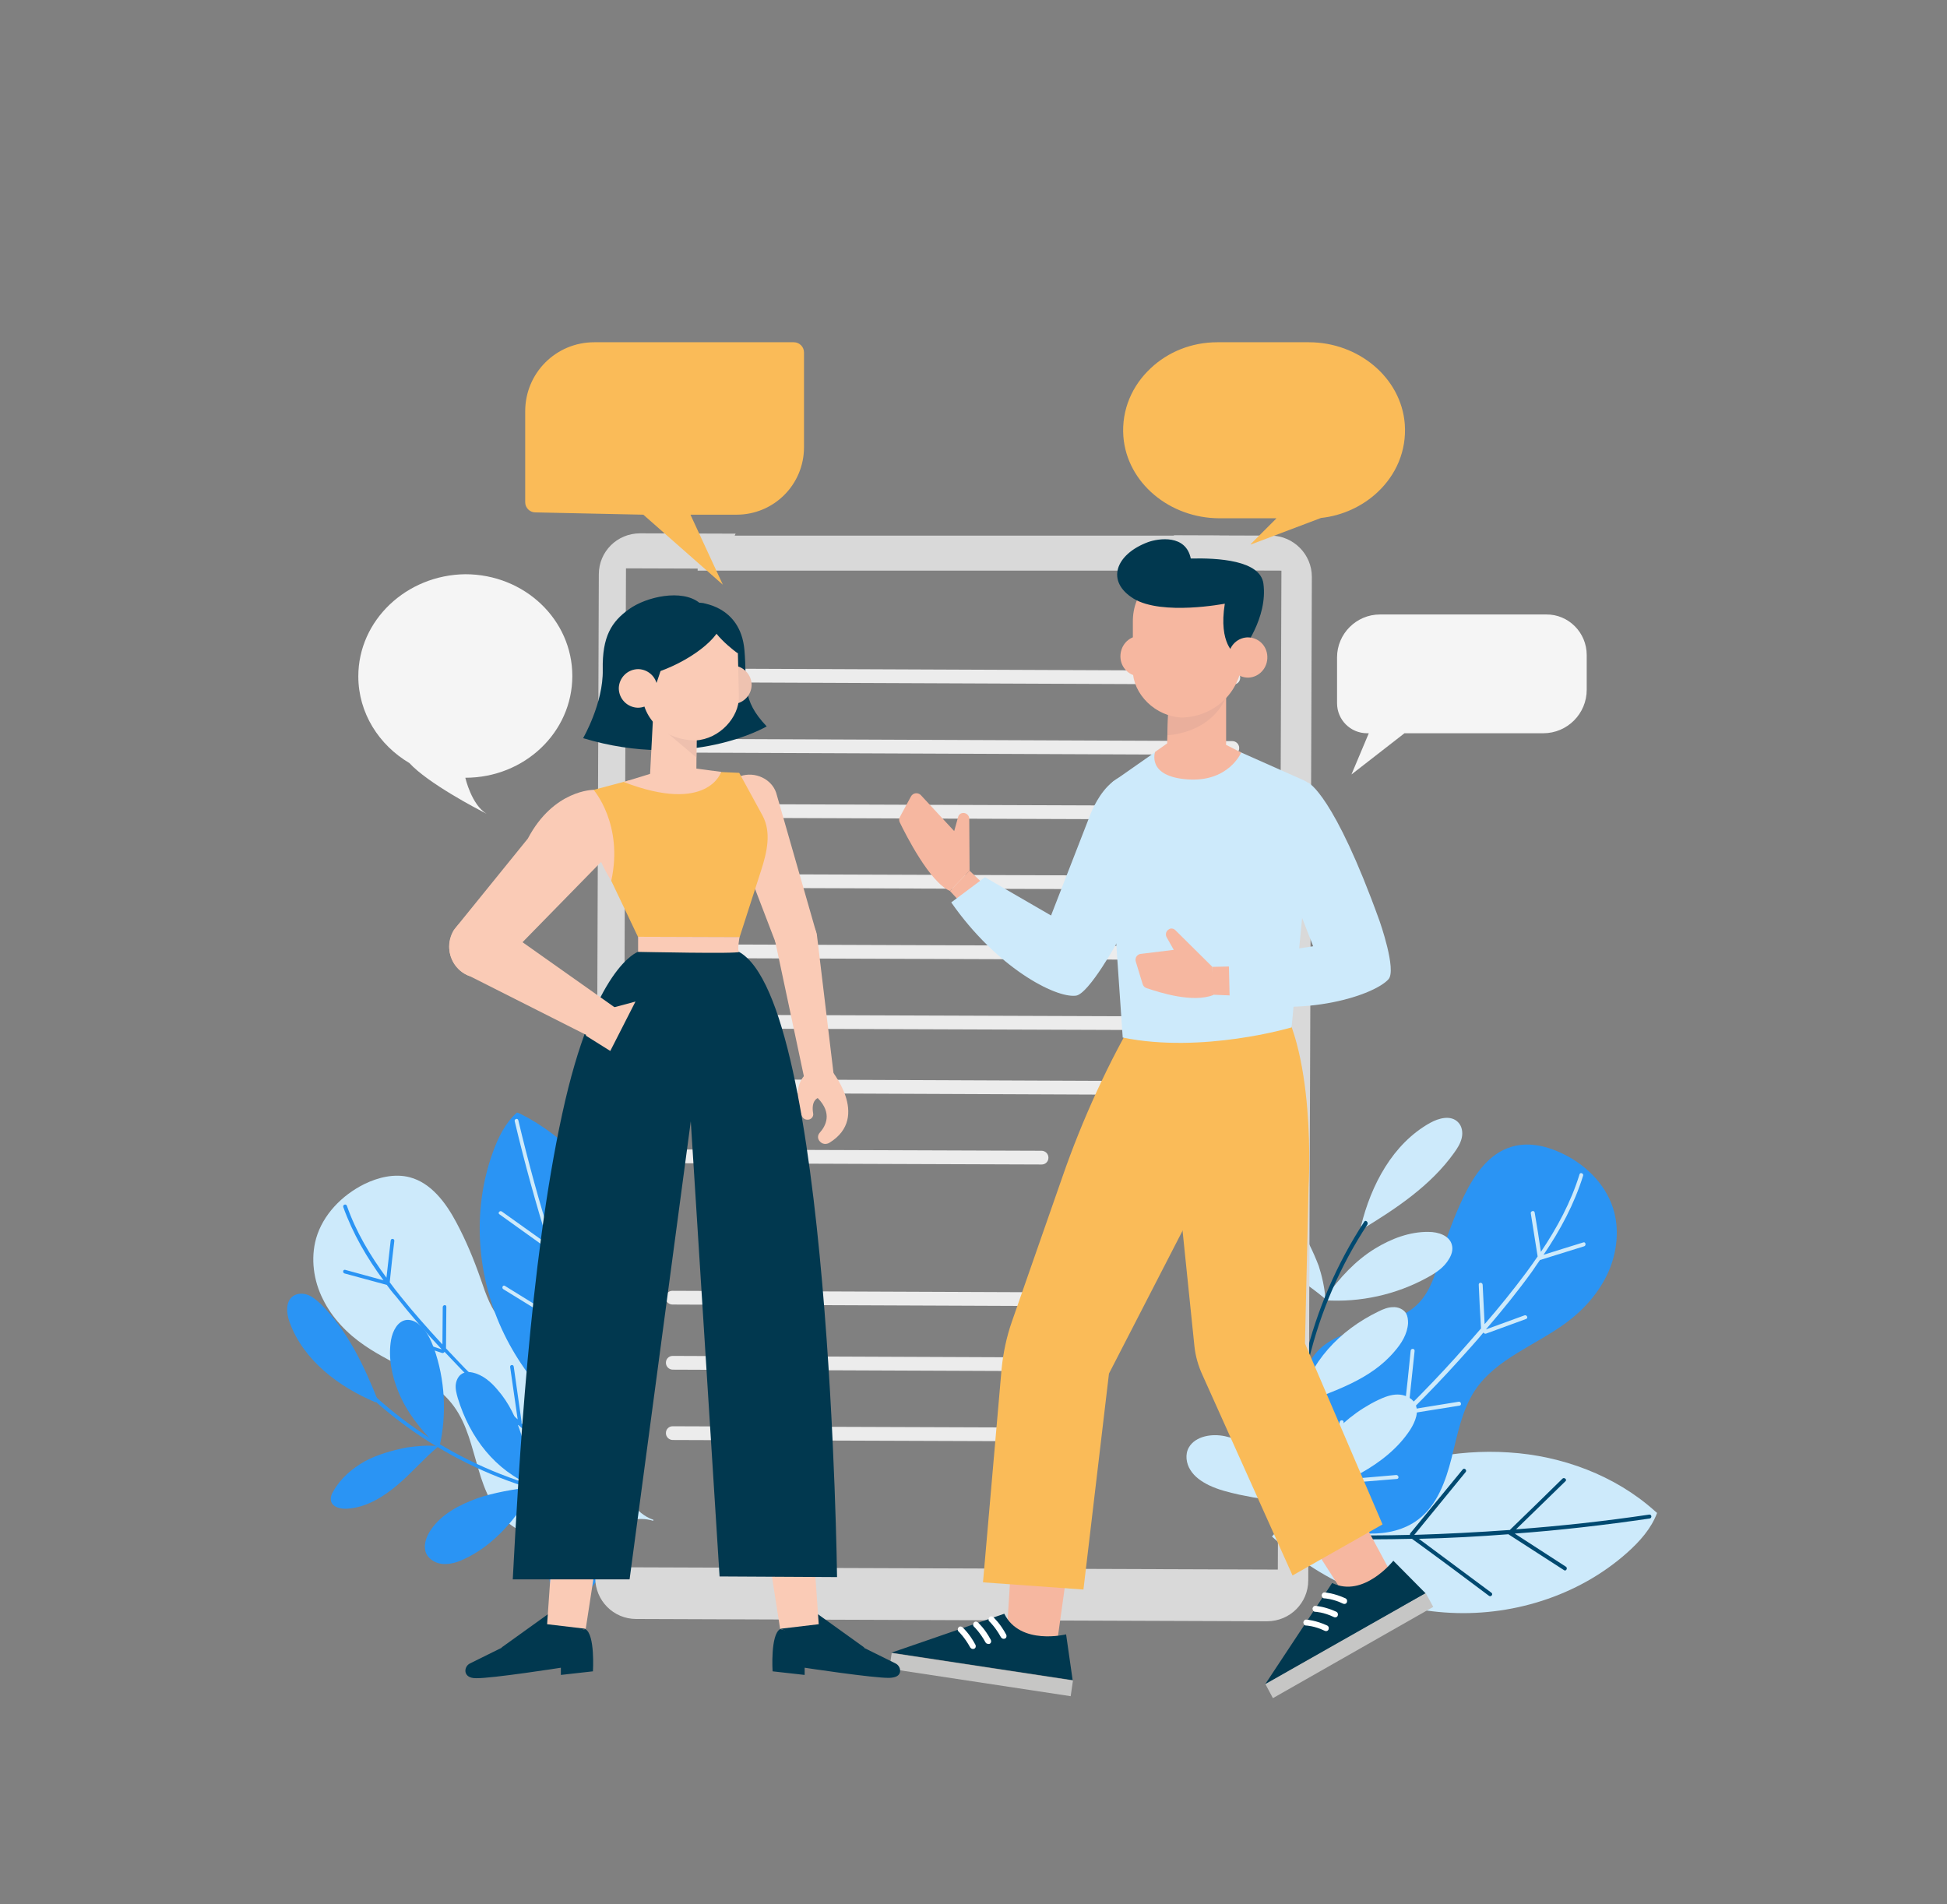 <?xml version="1.0" standalone="no"?><!DOCTYPE svg PUBLIC "-//W3C//DTD SVG 1.1//EN" "http://www.w3.org/Graphics/SVG/1.1/DTD/svg11.dtd"><svg height="582" node-id="1" sillyvg="true" template-height="582" template-width="595" version="1.1" viewBox="0 0 595 582" width="595" xmlns="http://www.w3.org/2000/svg" xmlns:xlink="http://www.w3.org/1999/xlink"><rect x="0" y="0" width="595" height="582" fill="#808080" stroke="none"/><defs node-id="160"></defs><g node-id="499"><g node-id="507"><path d="M 185.10 466.70 C 189.80 465.10 195.00 463.30 199.60 464.80 L 199.70 464.50 C 194.10 462.60 190.70 456.70 189.60 450.90 C 188.50 445.10 189.30 439.10 189.10 433.10 C 188.90 427.10 187.70 420.90 183.50 416.70 C 175.70 408.90 161.50 411.50 153.60 403.90 C 150.10 400.50 148.50 395.60 146.90 390.90 C 144.80 384.90 142.40 379.10 139.40 373.50 C 136.20 367.50 131.70 361.50 125.20 359.80 C 120.60 358.60 115.60 359.80 111.30 361.90 C 104.50 365.30 98.70 371.20 96.60 378.50 C 94.90 384.60 95.80 391.40 98.70 397.10 C 101.50 402.80 106.10 407.60 111.40 411.20 C 120.50 417.50 132.10 420.80 138.70 429.80 C 142.80 435.40 144.20 442.40 146.20 449.00 C 148.10 455.60 150.90 462.50 156.60 466.40 C 160.70 469.20 165.80 470.20 170.80 470.00 C 175.60 469.70 180.40 468.30 185.10 466.70 Z" fill="#cdeafb" fill-rule="nonzero" group-id="1,9" node-id="166" stroke="none" target-height="111.6" target-width="104.8" target-x="94.9" target-y="358.6"></path><path d="M 118.20 392.70 C 113.90 391.50 109.60 390.40 105.30 389.20 C 104.60 389.00 104.80 387.90 105.50 388.10 C 109.40 389.20 113.30 390.20 117.20 391.30 C 112.10 384.40 107.80 377.00 104.90 368.90 C 104.70 368.20 105.70 367.80 106.00 368.50 C 108.80 376.50 113.10 383.70 118.10 390.50 C 118.50 386.70 119.00 382.90 119.40 379.10 C 119.50 378.40 120.60 378.50 120.50 379.30 C 120.00 383.50 119.50 387.70 119.10 391.90 C 120.20 393.40 121.30 394.80 122.50 396.30 C 126.50 401.30 130.80 406.10 135.20 410.90 C 135.20 407.10 135.30 403.30 135.30 399.50 C 135.30 398.80 136.40 398.60 136.40 399.40 C 136.40 403.60 136.30 407.90 136.30 412.10 C 138.90 414.80 141.40 417.60 144.10 420.20 C 148.70 424.90 153.40 429.40 158.20 433.80 C 157.40 428.50 156.70 423.10 155.90 417.80 C 155.80 417.10 156.90 416.90 157.00 417.70 C 157.80 423.30 158.60 428.90 159.40 434.60 C 159.40 434.70 159.40 434.80 159.30 434.90 C 166.10 441.10 173.10 447.10 180.30 452.80 L 177.10 437.60 C 177.00 436.90 178.10 436.80 178.20 437.50 C 179.30 443.00 180.50 448.50 181.60 453.90 C 185.60 457.00 189.60 460.10 193.80 463.10 C 194.40 463.50 193.70 464.40 193.10 464.00 C 189.20 461.20 185.40 458.30 181.60 455.30 C 181.50 455.40 181.40 455.40 181.20 455.40 C 174.90 455.10 168.70 454.80 162.40 454.50 C 161.70 454.50 161.80 453.30 162.60 453.40 C 168.50 453.70 174.40 454.00 180.30 454.20 C 172.80 448.20 165.50 442.00 158.40 435.50 C 158.30 435.60 158.10 435.70 157.90 435.70 C 153.10 435.10 148.40 434.60 143.60 434.00 C 142.90 433.90 143.00 432.80 143.80 432.90 C 148.30 433.40 152.80 434.00 157.30 434.50 C 152.50 430.10 147.80 425.50 143.20 420.80 C 140.70 418.30 138.30 415.70 135.90 413.20 C 135.90 413.20 135.80 413.20 135.80 413.20 C 135.70 413.40 135.40 413.60 135.10 413.50 C 131.20 412.20 127.20 410.90 123.30 409.70 C 122.60 409.50 123.10 408.40 123.70 408.70 L 135.00 412.40 C 130.10 407.20 125.40 401.80 121.00 396.20 C 119.90 395.00 119.10 393.90 118.20 392.70 Z" fill="#2a94f4" fill-rule="nonzero" group-id="1,9" node-id="168" stroke="none" target-height="96.6" target-width="89.8" target-x="104.6" target-y="367.8"></path></g><g node-id="508"><path d="M 150.60 352.20 C 144.10 370.10 145.70 390.60 154.10 407.80 C 162.20 424.40 176.30 437.80 192.90 446.00 L 193.50 444.80 C 197.00 436.50 198.40 427.30 198.80 418.30 C 199.40 402.90 196.90 387.30 190.30 373.30 C 183.70 359.40 172.80 347.30 159.00 340.40 L 158.00 340.00 C 154.40 343.20 152.20 347.70 150.60 352.20 Z" fill="#2a94f4" fill-rule="nonzero" group-id="1,10" node-id="173" stroke="none" target-height="106" target-width="55.3" target-x="144.1" target-y="340"></path><path d="M 153.80 394.00 C 153.20 393.60 153.70 392.60 154.30 393.00 C 161.70 397.60 169.20 402.20 176.60 406.80 C 173.60 398.70 170.80 390.50 168.20 382.20 C 168.20 382.20 168.10 382.20 168.10 382.20 C 162.90 378.50 157.80 374.80 152.60 371.10 C 152.00 370.70 152.80 369.80 153.40 370.30 C 158.20 373.70 162.90 377.10 167.70 380.50 C 163.80 368.00 160.30 355.40 157.30 342.70 C 157.10 342.00 158.20 341.60 158.40 342.40 C 161.40 355.00 164.80 367.50 168.70 379.80 C 171.30 373.60 173.80 367.50 176.40 361.30 C 176.70 360.60 177.70 361.10 177.40 361.80 C 174.70 368.30 172.00 374.80 169.30 381.30 C 169.30 381.30 169.30 381.40 169.20 381.40 C 172.00 390.20 174.90 398.90 178.10 407.60 C 181.90 400.80 185.70 393.90 189.50 387.10 C 189.90 386.50 190.90 387.00 190.50 387.60 C 186.60 394.60 182.80 401.50 178.90 408.50 C 178.80 408.70 178.70 408.80 178.50 408.80 C 181.10 415.70 183.80 422.50 186.60 429.30 C 189.40 424.30 192.20 419.30 195.00 414.30 C 195.40 413.70 196.40 414.20 196.00 414.80 C 193.10 420.10 190.10 425.30 187.20 430.60 C 189.00 434.90 190.90 439.30 192.80 443.60 C 193.10 444.30 192.00 444.60 191.70 443.90 C 189.90 439.90 188.10 435.80 186.40 431.70 C 186.30 431.80 186.10 431.80 185.90 431.70 L 163.50 418.60 C 162.90 418.20 163.40 417.20 164.00 417.60 C 171.30 421.90 178.60 426.10 185.90 430.40 C 182.90 423.20 180.00 415.90 177.30 408.60 C 169.40 403.60 161.60 398.80 153.80 394.00 Z" fill="#cdeafb" fill-rule="nonzero" group-id="1,10" node-id="175" stroke="none" target-height="103" target-width="44.4" target-x="152" target-y="341.6"></path></g><g node-id="509"><path d="M 132.60 412.00 C 136.00 421.60 136.60 432.20 134.30 442.20 C 134.00 442.00 133.70 441.80 133.30 441.60 C 128.60 437.00 124.30 431.60 121.80 425.50 C 119.70 420.40 118.60 414.90 119.50 409.50 C 120.00 406.80 121.50 403.70 124.30 403.40 C 125.70 403.30 127.10 403.90 128.20 404.90 C 130.40 406.70 131.60 409.40 132.60 412.00 Z" fill="#2a94f4" fill-rule="nonzero" group-id="1,11" node-id="180" stroke="none" target-height="38.9" target-width="18" target-x="118.6" target-y="403.3"></path><path d="M 162.90 454.20 L 162.90 454.20 C 151.30 449.40 143.60 439.40 139.90 427.30 C 139.50 425.90 139.10 424.40 139.30 423.00 C 139.50 421.60 140.30 420.10 141.70 419.60 C 142.60 419.20 143.60 419.30 144.50 419.50 C 147.50 420.20 150.00 422.30 152.00 424.70 C 159.20 432.90 160.70 443.60 162.90 454.20 Z" fill="#2a94f4" fill-rule="nonzero" group-id="1,11" node-id="182" stroke="none" target-height="35" target-width="23.8" target-x="139.1" target-y="419.2"></path><path d="M 163.20 454.70 C 158.10 463.80 151.10 472.30 141.60 476.60 C 139.70 477.50 137.60 478.10 135.50 478.00 C 133.40 477.90 131.30 476.80 130.30 474.90 C 129.20 472.50 130.20 469.70 131.70 467.50 C 135.00 462.70 140.40 459.90 145.90 457.90 C 150.80 456.20 157.20 455.10 162.50 454.50 C 162.70 454.60 163.00 454.70 163.20 454.70 Z" fill="#2a94f4" fill-rule="nonzero" group-id="1,11" node-id="184" stroke="none" target-height="23.6" target-width="34" target-x="129.2" target-y="454.5"></path><path d="M 115.10 428.20 L 114.80 428.60 C 103.40 423.80 92.70 415.70 88.50 404.10 C 87.50 401.40 87.20 397.70 89.60 396.10 C 90.90 395.20 92.70 395.20 94.20 395.80 C 95.70 396.40 96.90 397.50 98.10 398.60 C 106.40 406.90 111.50 417.90 115.80 428.80 C 115.50 428.60 115.30 428.40 115.10 428.20 Z" fill="#2a94f4" fill-rule="nonzero" group-id="1,11" node-id="186" stroke="none" target-height="33.6" target-width="28.6" target-x="87.2" target-y="395.2"></path><path d="M 133.80 442.00 C 133.80 442.00 133.90 442.10 133.90 442.10 C 129.50 445.80 125.80 450.20 121.40 453.90 C 117.00 457.60 111.80 460.80 106.00 461.10 C 104.10 461.20 101.80 460.70 101.20 458.90 C 100.90 457.80 101.30 456.60 101.90 455.70 C 104.10 451.80 107.60 448.80 111.50 446.60 C 115.40 444.50 119.80 443.30 124.20 442.40 C 126.90 442.00 131.00 441.60 133.80 442.00 Z" fill="#2a94f4" fill-rule="nonzero" group-id="1,11" node-id="188" stroke="none" target-height="19.6" target-width="33" target-x="100.9" target-y="441.6"></path><path d="M 180.80 464.50 C 183.60 462.80 187.90 460.90 191.00 459.70 C 189.70 465.10 188.00 470.30 186.00 475.50 C 184.90 478.40 183.70 481.20 181.90 483.70 C 180.60 485.60 178.90 487.30 176.80 488.20 C 174.70 489.10 172.10 489.00 170.30 487.60 C 168.80 486.40 168.00 484.40 167.90 482.50 C 167.50 478.60 169.20 474.70 171.80 471.70 C 174.40 468.70 177.40 466.60 180.80 464.50 Z" fill="#2a94f4" fill-rule="nonzero" group-id="1,11" node-id="190" stroke="none" target-height="29.4" target-width="23.5" target-x="167.5" target-y="459.7"></path><path d="M 167.90 421.20 C 170.40 420.30 173.20 421.90 175.20 423.70 C 179.90 428.00 183.20 433.80 185.30 439.80 C 187.40 445.80 189.30 453.30 190.40 459.60 C 190.30 459.60 190.20 459.60 190.00 459.60 C 178.20 454.50 168.80 444.00 165.10 431.60 C 164.50 429.70 164.10 427.70 164.40 425.80 C 164.90 423.80 166.10 421.90 167.90 421.20 Z" fill="#2a94f4" fill-rule="nonzero" group-id="1,11" node-id="192" stroke="none" target-height="39.3" target-width="26.3" target-x="164.1" target-y="420.3"></path><path d="M 113.70 427.40 C 135.20 446.90 163.00 458.60 192.00 460.20 C 192.70 460.20 192.80 459.10 192.10 459.10 C 163.40 457.50 135.80 446.00 114.60 426.70 C 114.00 426.20 113.10 426.90 113.70 427.40 Z" fill="#2a94f4" fill-rule="nonzero" group-id="1,11" node-id="194" stroke="none" target-height="34" target-width="79.7" target-x="113.1" target-y="426.2"></path></g></g><g node-id="500"><g node-id="510"><path d="M 497.30 474.50 C 482.30 487.90 461.50 494.30 441.40 492.80 C 421.90 491.40 403.20 482.70 388.70 469.60 L 389.60 468.60 C 396.40 461.90 404.80 456.90 413.60 453.10 C 428.50 446.50 444.80 442.80 461.10 443.90 C 477.30 444.90 493.50 450.90 505.60 461.70 L 506.40 462.40 C 504.60 467.20 501.10 471.10 497.30 474.50 Z" fill="#cdeafb" fill-rule="nonzero" group-id="2,12" node-id="202" stroke="none" target-height="51.5" target-width="117.7" target-x="388.7" target-y="442.8"></path><path d="M 455.00 487.70 C 455.60 488.20 456.40 487.30 455.80 486.80 C 448.40 481.30 441.00 475.80 433.60 470.30 C 442.80 470.10 451.90 469.60 461.00 468.90 C 461.00 468.90 461.00 468.90 461.10 469.00 C 466.70 472.60 472.40 476.30 478.00 479.90 C 478.60 480.30 479.20 479.20 478.50 478.80 C 473.30 475.40 468.10 472.10 462.90 468.70 C 476.70 467.70 490.40 466.10 504.10 464.10 C 504.90 464.00 504.80 462.80 504.00 462.90 C 490.50 464.90 476.90 466.40 463.30 467.40 C 468.30 462.50 473.40 457.60 478.40 452.70 C 479.00 452.20 478.00 451.40 477.50 451.90 C 472.20 457.10 466.90 462.30 461.50 467.50 C 461.50 467.50 461.50 467.60 461.40 467.60 C 451.70 468.30 442.00 468.80 432.20 469.10 C 437.40 462.70 442.70 456.30 447.90 449.90 C 448.40 449.30 447.50 448.50 447.00 449.10 C 441.70 455.60 436.30 462.10 431.00 468.60 C 430.90 468.80 430.80 468.90 430.90 469.10 C 423.10 469.30 415.40 469.30 407.60 469.20 C 411.40 464.50 415.20 459.80 419.00 455.10 C 419.50 454.50 418.60 453.70 418.10 454.30 C 414.10 459.20 410.10 464.20 406.10 469.10 C 401.10 469.00 396.10 468.90 391.10 468.70 C 390.30 468.70 390.40 469.90 391.20 469.90 C 395.90 470.10 400.60 470.30 405.20 470.40 C 405.20 470.60 405.20 470.80 405.40 470.90 L 427.00 487.80 C 427.60 488.30 428.40 487.40 427.80 486.90 C 420.80 481.40 413.70 475.90 406.70 470.40 C 415.00 470.50 423.20 470.50 431.50 470.30 C 439.50 476.10 447.30 481.90 455.00 487.70 Z" fill="#004970" fill-rule="nonzero" group-id="2,12" node-id="204" stroke="none" target-height="39.8" target-width="114.6" target-x="390.3" target-y="448.5"></path></g><g node-id="511"><path d="M 403.00 465.90 C 398.00 464.40 392.40 462.70 387.60 464.50 L 387.50 464.20 C 393.40 462.00 396.70 455.60 397.60 449.40 C 398.50 443.20 397.50 436.90 397.40 430.60 C 397.30 424.30 398.40 417.60 402.60 413.00 C 410.50 404.50 425.60 406.60 433.60 398.20 C 437.20 394.40 438.70 389.20 440.20 384.20 C 442.20 377.80 444.50 371.50 447.40 365.50 C 450.50 359.10 455.00 352.50 461.90 350.50 C 466.80 349.00 472.10 350.10 476.70 352.20 C 484.10 355.50 490.40 361.50 492.90 369.10 C 495.00 375.50 494.20 382.70 491.50 388.80 C 488.70 395.00 484.10 400.20 478.70 404.20 C 469.30 411.20 457.20 415.20 450.70 425.00 C 446.70 431.10 445.40 438.50 443.60 445.60 C 441.80 452.70 439.20 460.00 433.40 464.40 C 429.20 467.60 423.80 468.80 418.50 468.70 C 413.20 468.80 408.10 467.50 403.00 465.90 Z" fill="#2a94f4" fill-rule="nonzero" group-id="2,13" node-id="209" stroke="none" target-height="119.8" target-width="107.5" target-x="387.5" target-y="349"></path><path d="M 470.60 385.10 C 475.10 383.70 479.60 382.30 484.10 380.90 C 484.80 380.70 484.60 379.50 483.90 379.70 C 479.80 381.00 475.70 382.20 471.70 383.50 C 476.80 376.00 481.10 368.00 483.80 359.30 C 484.00 358.60 482.90 358.20 482.70 358.90 C 480.10 367.40 475.80 375.30 470.90 382.60 C 470.30 378.60 469.70 374.60 469.00 370.60 C 468.90 369.80 467.70 370.10 467.80 370.80 C 468.50 375.20 469.20 379.60 469.90 384.00 C 468.80 385.60 467.70 387.20 466.50 388.80 C 462.40 394.30 458.20 399.50 453.70 404.70 C 453.50 400.70 453.30 396.70 453.10 392.70 C 453.10 391.90 451.90 391.80 451.90 392.60 C 452.10 397.10 452.30 401.60 452.60 406.00 C 450.00 409.00 447.40 412.00 444.80 414.90 C 440.20 420.00 435.40 425.00 430.50 429.90 C 431.10 424.20 431.70 418.60 432.30 412.90 C 432.40 412.10 431.20 412.00 431.10 412.80 C 430.50 418.80 429.90 424.70 429.20 430.70 C 429.20 430.80 429.20 431.00 429.30 431.10 C 422.40 437.90 415.30 444.50 407.90 450.90 L 410.60 434.70 C 410.70 433.90 409.50 433.90 409.40 434.60 C 408.40 440.40 407.40 446.30 406.50 452.10 C 402.40 455.60 398.30 459.00 394.10 462.30 C 393.50 462.80 394.30 463.70 394.90 463.20 C 398.90 460.10 402.80 456.80 406.70 453.60 C 406.80 453.70 406.90 453.70 407.10 453.70 C 413.70 453.10 420.30 452.50 426.90 452.00 C 427.70 451.90 427.40 450.80 426.70 450.80 C 420.50 451.30 414.30 451.90 408.10 452.40 C 415.80 445.80 423.30 438.90 430.50 431.80 C 430.60 431.90 430.80 432.00 431.00 432.00 C 436.00 431.20 441.00 430.40 446.00 429.60 C 446.80 429.50 446.50 428.30 445.80 428.40 C 441.10 429.20 436.30 429.90 431.60 430.70 C 436.50 425.80 441.30 420.80 445.90 415.70 C 448.40 412.90 450.90 410.20 453.30 407.30 C 453.30 407.30 453.40 407.30 453.40 407.30 C 453.50 407.50 453.80 407.70 454.10 407.60 C 458.20 406.10 462.30 404.60 466.40 403.10 C 467.10 402.80 466.60 401.80 465.90 402.00 L 454.10 406.30 C 459.00 400.60 463.80 394.70 468.20 388.60 C 468.90 387.50 469.80 386.30 470.60 385.10 Z" fill="#cdeafb" fill-rule="nonzero" group-id="2,13" node-id="211" stroke="none" target-height="105.5" target-width="91.3" target-x="393.5" target-y="358.2"></path></g><g node-id="512"><path d="M 436.10 390.50 C 426.60 395.70 415.70 398.10 404.90 397.40 C 405.00 397.00 405.20 396.70 405.30 396.30 C 409.30 390.60 414.30 385.20 420.20 381.60 C 425.10 378.60 430.80 376.40 436.60 376.50 C 439.50 376.50 443.00 377.60 443.70 380.50 C 444.10 382.00 443.60 383.50 442.80 384.80 C 441.30 387.40 438.70 389.10 436.10 390.50 Z" fill="#cdeafb" fill-rule="nonzero" group-id="2,14" node-id="216" stroke="none" target-height="21.7" target-width="39.2" target-x="404.9" target-y="376.4"></path><path d="M 397.10 429.20 L 397.00 429.20 C 400.20 416.30 409.30 406.60 421.30 400.80 C 422.70 400.10 424.20 399.50 425.70 399.50 C 427.20 399.40 428.90 400.10 429.70 401.40 C 430.20 402.30 430.30 403.30 430.30 404.40 C 430.10 407.70 428.30 410.60 426.10 413.10 C 418.80 421.70 407.80 425.10 397.10 429.20 Z" fill="#cdeafb" fill-rule="nonzero" group-id="2,14" node-id="218" stroke="none" target-height="29.8" target-width="33.3" target-x="397" target-y="399.4"></path><path d="M 396.60 429.60 C 386.30 425.80 376.20 420.00 370.20 410.70 C 369.00 408.80 367.90 406.80 367.70 404.60 C 367.50 402.40 368.30 400.00 370.10 398.70 C 372.40 397.10 375.60 397.70 378.00 398.90 C 383.50 401.60 387.40 406.70 390.40 412.10 C 393.00 416.90 395.20 423.50 396.70 428.90 C 396.70 429.10 396.70 429.40 396.60 429.60 Z" fill="#5fc1cf" fill-rule="nonzero" group-id="2,14" node-id="220" stroke="none" target-height="32.5" target-width="29.2" target-x="367.5" target-y="397.1"></path><path d="M 416.30 375.00 L 415.90 374.80 C 419.00 362.10 425.60 349.60 437.00 343.20 C 439.70 341.70 443.40 340.70 445.60 343.00 C 446.80 344.20 447.10 346.10 446.70 347.80 C 446.30 349.50 445.40 350.90 444.40 352.30 C 437.20 362.40 426.50 369.50 415.90 375.90 C 415.90 375.50 416.10 375.20 416.30 375.00 Z" fill="#cdeafb" fill-rule="nonzero" group-id="2,14" node-id="222" stroke="none" target-height="35.2" target-width="31.2" target-x="415.9" target-y="340.7"></path><path d="M 405.00 396.80 C 405.00 396.80 404.90 396.90 404.90 396.90 C 400.30 393.00 395.10 389.80 390.50 385.90 C 385.90 382.00 381.70 377.00 380.40 371.10 C 380.00 369.10 380.10 366.60 381.90 365.70 C 383.00 365.20 384.30 365.50 385.40 365.90 C 389.80 367.50 393.60 370.70 396.50 374.40 C 399.30 378.20 401.30 382.50 403.00 386.90 C 403.90 389.60 404.90 393.90 405.00 396.80 Z" fill="#cdeafb" fill-rule="nonzero" group-id="2,14" node-id="224" stroke="none" target-height="31.7" target-width="25" target-x="380" target-y="365.2"></path><path d="M 389.30 449.60 C 391.60 452.20 394.20 456.40 396.00 459.40 C 390.20 458.90 384.40 458.00 378.70 456.80 C 375.50 456.10 372.30 455.30 369.40 453.90 C 367.20 452.80 365.10 451.40 363.80 449.30 C 362.50 447.30 362.10 444.50 363.30 442.40 C 364.30 440.60 366.20 439.50 368.20 439.00 C 372.20 438.00 376.60 439.10 380.10 441.20 C 383.70 443.40 386.60 446.40 389.30 449.60 Z" fill="#cdeafb" fill-rule="nonzero" group-id="2,14" node-id="226" stroke="none" target-height="21.4" target-width="33.9" target-x="362.1" target-y="438"></path><path d="M 432.40 428.90 C 433.80 431.40 432.50 434.50 431.00 436.90 C 427.30 442.60 421.80 446.90 415.90 450.20 C 410.00 453.40 402.50 456.60 396.10 458.90 C 396.10 458.80 396.10 458.60 396.10 458.50 C 399.50 445.30 408.90 433.80 421.10 427.90 C 423.00 427.00 425.00 426.20 427.10 426.20 C 429.10 426.20 431.40 427.10 432.40 428.90 Z" fill="#cdeafb" fill-rule="nonzero" group-id="2,14" node-id="228" stroke="none" target-height="32.7" target-width="37.7" target-x="396.1" target-y="426.2"></path><path d="M 416.90 373.40 C 400.10 399.10 392.60 430.10 395.80 460.60 C 395.90 461.40 397.10 461.30 397.00 460.50 C 393.80 430.30 401.20 399.60 417.90 374.20 C 418.20 373.50 417.30 372.70 416.90 373.40 Z" fill="#004970" fill-rule="nonzero" group-id="2,14" node-id="230" stroke="none" target-height="88.7" target-width="25.6" target-x="392.6" target-y="372.7"></path></g></g><g node-id="501"><path d="M 376.40 330.50 C 377.50 330.50 378.50 331.40 378.50 332.60 C 378.50 333.20 378.30 333.70 377.90 334.10 C 377.50 334.50 377.00 334.70 376.40 334.70 L 205.50 334.00 C 204.40 334.00 203.40 333.10 203.40 331.90 C 203.40 331.30 203.60 330.80 204.00 330.40 C 204.40 330.00 204.90 329.80 205.50 329.80 L 376.40 330.50 Z" fill="#ececec" fill-rule="nonzero" group-id="3" node-id="236" stroke="none" target-height="4.9" target-width="175.1" target-x="203.4" target-y="329.8"></path><path d="M 376.80 246.30 C 377.90 246.30 378.90 247.20 378.90 248.40 C 378.90 249.00 378.70 249.50 378.30 249.90 C 377.90 250.30 377.40 250.50 376.80 250.50 L 206.00 249.90 C 204.90 249.90 203.90 249.00 203.90 247.80 C 203.90 247.20 204.10 246.70 204.50 246.30 C 204.90 245.90 205.40 245.70 206.00 245.70 L 376.80 246.30 Z" fill="#ececec" fill-rule="nonzero" group-id="3" node-id="238" stroke="none" target-height="4.8" target-width="175" target-x="203.9" target-y="245.7"></path><path d="M 318.60 436.30 C 319.70 436.30 320.70 437.20 320.70 438.40 C 320.70 439.00 320.50 439.50 320.10 439.90 C 319.70 440.30 319.20 440.50 318.60 440.50 L 205.60 440.10 C 204.50 440.10 203.50 439.20 203.50 438.00 C 203.50 437.40 203.70 436.90 204.10 436.50 C 204.50 436.10 205.00 435.90 205.60 435.90 L 318.60 436.30 Z" fill="#ececec" fill-rule="nonzero" group-id="3" node-id="240" stroke="none" target-height="4.6" target-width="117.2" target-x="203.5" target-y="435.9"></path><path d="M 376.60 267.70 C 377.70 267.70 378.70 268.60 378.70 269.80 C 378.70 270.40 378.50 270.90 378.10 271.30 C 377.70 271.70 377.20 271.90 376.60 271.90 L 205.80 271.30 C 204.70 271.30 203.70 270.40 203.70 269.20 C 203.70 268.60 203.90 268.10 204.30 267.70 C 204.70 267.30 205.20 267.10 205.80 267.10 L 376.60 267.70 Z" fill="#ececec" fill-rule="nonzero" group-id="3" node-id="242" stroke="none" target-height="4.8" target-width="175" target-x="203.7" target-y="267.1"></path><path d="M 376.20 310.70 C 377.30 310.70 378.30 311.60 378.30 312.80 C 378.30 313.40 378.10 313.90 377.70 314.30 C 377.30 314.70 376.80 314.90 376.20 314.90 L 205.40 314.30 C 204.30 314.30 203.30 313.40 203.30 312.20 C 203.30 311.60 203.50 311.10 203.90 310.70 C 204.30 310.30 204.80 310.10 205.40 310.10 L 376.20 310.70 Z" fill="#ececec" fill-rule="nonzero" group-id="3" node-id="244" stroke="none" target-height="4.8" target-width="175" target-x="203.3" target-y="310.1"></path><path d="M 330.30 414.90 C 331.40 414.90 332.40 415.80 332.40 417.00 C 332.40 417.60 332.20 418.10 331.80 418.50 C 331.40 418.90 330.90 419.10 330.30 419.10 L 205.60 418.60 C 204.50 418.60 203.50 417.70 203.50 416.50 C 203.50 415.90 203.70 415.40 204.10 415.00 C 204.50 414.60 205.00 414.40 205.60 414.40 L 330.30 414.90 Z" fill="#ececec" fill-rule="nonzero" group-id="3" node-id="246" stroke="none" target-height="4.7" target-width="128.9" target-x="203.5" target-y="414.4"></path><path d="M 330.20 395.00 C 331.30 395.00 332.30 395.90 332.30 397.10 C 332.30 397.70 332.10 398.20 331.70 398.60 C 331.30 399.00 330.80 399.20 330.20 399.20 L 205.50 398.70 C 204.40 398.70 203.40 397.80 203.40 396.60 C 203.40 396.00 203.60 395.50 204.00 395.10 C 204.40 394.70 204.90 394.50 205.50 394.50 L 330.20 395.00 Z" fill="#ececec" fill-rule="nonzero" group-id="3" node-id="248" stroke="none" target-height="4.7" target-width="128.9" target-x="203.4" target-y="394.5"></path><path d="M 318.30 351.70 C 319.40 351.70 320.40 352.60 320.40 353.80 C 320.40 354.40 320.20 354.90 319.80 355.30 C 319.40 355.70 318.90 355.90 318.30 355.90 L 205.30 355.50 C 204.20 355.50 203.20 354.60 203.20 353.40 C 203.20 352.80 203.40 352.30 203.80 351.90 C 204.20 351.50 204.70 351.30 205.30 351.30 L 318.30 351.70 Z" fill="#ececec" fill-rule="nonzero" group-id="3" node-id="250" stroke="none" target-height="4.6" target-width="117.2" target-x="203.2" target-y="351.3"></path><path d="M 400.90 176.30 L 399.80 483.00 C 399.80 489.90 394.20 495.50 387.20 495.50 L 194.40 494.80 C 187.50 494.80 181.90 489.20 181.90 482.20 L 183.00 175.50 C 183.00 168.60 188.60 163.00 195.60 163.00 L 224.80 163.10 C 223.00 166.70 222.30 170.70 222.10 173.80 L 191.30 173.70 L 190.20 479.00 L 390.50 479.70 L 391.60 174.40 L 361.30 174.30 C 361.10 171.10 360.40 167.20 358.70 163.60 L 388.50 163.70 C 395.30 163.80 400.90 169.40 400.90 176.30 Z" fill="#d9d9d9" fill-rule="nonzero" group-id="3" node-id="252" stroke="none" target-height="332.5" target-width="219" target-x="181.9" target-y="163"></path><path d="M 213.20 163.70 L 372.70 163.70 L 372.70 174.40 L 213.20 174.40 Z" fill="#d9d9d9" fill-rule="nonzero" group-id="3" node-id="254" stroke="none" target-height="10.7" target-width="159.5" target-x="213.2" target-y="163.7"></path><path d="M 376.90 205.00 C 378.00 205.00 379.00 205.90 379.00 207.10 C 379.00 207.70 378.80 208.20 378.40 208.60 C 378.00 209.00 377.50 209.20 376.90 209.20 L 206.00 208.50 C 204.90 208.50 203.90 207.60 203.90 206.40 C 203.90 205.80 204.10 205.30 204.50 204.90 C 204.90 204.50 205.40 204.30 206.00 204.30 L 376.90 205.00 Z" fill="#ececec" fill-rule="nonzero" group-id="3" node-id="256" stroke="none" target-height="4.9" target-width="175.1" target-x="203.9" target-y="204.3"></path><path d="M 376.40 289.20 C 377.50 289.20 378.50 290.10 378.50 291.30 C 378.50 291.90 378.30 292.40 377.90 292.80 C 377.50 293.20 377.00 293.40 376.40 293.40 L 205.60 292.80 C 204.50 292.80 203.50 291.90 203.50 290.70 C 203.50 290.10 203.70 289.60 204.10 289.20 C 204.50 288.80 205.00 288.60 205.60 288.60 L 376.40 289.20 Z" fill="#ececec" fill-rule="nonzero" group-id="3" node-id="258" stroke="none" target-height="4.8" target-width="175" target-x="203.5" target-y="288.6"></path><path d="M 376.60 226.50 C 377.70 226.50 378.70 227.40 378.70 228.60 C 378.70 229.20 378.50 229.70 378.10 230.10 C 377.70 230.50 377.20 230.70 376.60 230.70 L 205.80 230.00 C 204.70 230.00 203.70 229.10 203.70 227.90 C 203.70 227.30 203.90 226.80 204.30 226.40 C 204.70 226.00 205.20 225.80 205.80 225.80 L 376.60 226.50 Z" fill="#ececec" fill-rule="nonzero" group-id="3" node-id="260" stroke="none" target-height="4.9" target-width="175" target-x="203.7" target-y="225.8"></path></g><g node-id="502"><path d="M 109.50 206.70 C 109.50 217.90 115.80 227.70 125.10 233.20 C 130.80 239.40 145.90 247.30 148.70 248.70 C 144.10 246.00 142.20 237.70 142.20 237.70 C 160.30 237.70 174.90 223.80 174.90 206.60 C 174.90 189.40 160.30 175.50 142.20 175.50 C 124.20 175.70 109.50 189.60 109.50 206.70 Z" fill="#f5f5f5" fill-rule="nonzero" group-id="4" node-id="265" stroke="none" target-height="73.2" target-width="65.4" target-x="109.5" target-y="175.5"></path><path d="M 196.60 157.30 L 220.90 178.70 L 211.00 157.30 L 225.10 157.30 C 236.50 157.30 245.70 148.10 245.70 136.70 L 245.70 107.70 C 245.70 106.00 244.30 104.60 242.60 104.60 L 181.60 104.60 C 169.90 104.60 160.50 114.00 160.50 125.70 L 160.50 153.50 C 160.50 155.20 161.90 156.60 163.60 156.60 L 196.60 157.30 Z" fill="#fabb58" fill-rule="nonzero" group-id="4" node-id="267" stroke="none" target-height="74.1" target-width="85.2" target-x="160.5" target-y="104.6"></path></g><g node-id="503"><path d="M 429.30 129.60 C 429.90 137.80 426.60 145.20 420.90 150.50 C 416.40 154.70 410.30 157.60 403.70 158.30 L 403.70 158.30 L 382.30 166.40 C 382.20 166.40 382.20 166.40 382.20 166.30 L 390.00 158.50 C 390.00 158.50 390.00 158.40 390.00 158.40 L 372.70 158.40 C 357.50 158.40 344.40 147.60 343.30 133.40 C 342.70 125.20 346.00 117.80 351.70 112.50 C 356.90 107.60 364.10 104.60 372.00 104.60 L 400.00 104.60 C 415.10 104.60 428.20 115.40 429.30 129.60 Z" fill="#fabb58" fill-rule="nonzero" group-id="5" node-id="272" stroke="none" target-height="61.8" target-width="87.2" target-x="342.7" target-y="104.6"></path><path d="M 484.90 200.20 L 484.90 210.80 C 484.90 218.10 479.00 224.10 471.60 224.10 L 429.20 224.10 L 413.00 236.70 L 418.30 224.10 L 417.80 224.10 C 412.70 224.10 408.60 220.00 408.60 214.90 L 408.60 200.90 C 408.60 193.70 414.50 187.80 421.70 187.80 L 472.50 187.80 C 479.30 187.70 484.90 193.30 484.90 200.20 Z" fill="#f5f5f5" fill-rule="nonzero" group-id="5" node-id="274" stroke="none" target-height="49" target-width="76.3" target-x="408.6" target-y="187.7"></path></g><g node-id="504"><g node-id="513"><g node-id="518"><g node-id="527"><g node-id="536"><path d="M 307.60 500.40 L 310.20 459.00 L 328.20 465.00 L 322.30 507.30 L 306.90 501.90 Z" fill="#f6b7a0" fill-rule="nonzero" group-id="6,15,20,29,38" node-id="287" stroke="none" target-height="48.3" target-width="21.3" target-x="306.9" target-y="459"></path><g node-id="546"><path d="M 325.80 499.50 C 325.80 499.50 311.80 503.00 306.90 493.20 L 272.40 505.10 L 327.80 513.50 L 325.80 499.50 Z" fill="#01384f" fill-rule="nonzero" group-id="6,15,20,29,38,48" node-id="291" stroke="none" target-height="20.3" target-width="55.4" target-x="272.4" target-y="493.2"></path><path d="M 271.80 510.00 L 327.20 518.40 L 327.90 513.60 L 272.50 505.20 Z" fill="#c6c6c5" fill-rule="nonzero" group-id="6,15,20,29,38,48" node-id="293" stroke="none" target-height="13.2" target-width="56.1" target-x="271.8" target-y="505.2"></path><path d="M 306.20 500.70 C 306.10 500.60 306.00 500.50 305.90 500.40 C 304.20 497.30 302.40 495.60 302.40 495.60 C 302.00 495.30 302.00 494.70 302.30 494.30 C 302.60 493.90 303.20 493.90 303.60 494.30 C 303.70 494.40 305.70 496.20 307.50 499.60 C 307.70 500.00 307.60 500.60 307.10 500.80 C 306.80 500.90 306.50 500.90 306.20 500.70 Z" fill="#ffffff" fill-rule="nonzero" group-id="6,15,20,29,38,48" node-id="295" stroke="none" target-height="7" target-width="5.7" target-x="302" target-y="493.9"></path><path d="M 301.50 502.30 C 301.40 502.20 301.30 502.10 301.20 502.00 C 299.50 498.90 297.70 497.20 297.70 497.20 C 297.30 496.90 297.30 496.30 297.60 495.90 C 297.90 495.50 298.50 495.50 298.90 495.90 C 299.00 496.00 301.00 497.80 302.80 501.20 C 303.00 501.60 302.90 502.20 302.40 502.40 C 302.10 502.50 301.80 502.40 301.50 502.30 Z" fill="#ffffff" fill-rule="nonzero" group-id="6,15,20,29,38,48" node-id="297" stroke="none" target-height="7" target-width="5.7" target-x="297.3" target-y="495.5"></path><path d="M 296.80 503.80 C 296.70 503.70 296.60 503.60 296.50 503.50 C 294.80 500.40 293.00 498.70 293.00 498.70 C 292.60 498.40 292.60 497.80 292.90 497.40 C 293.20 497.00 293.80 497.00 294.20 497.40 C 294.30 497.50 296.30 499.30 298.10 502.70 C 298.30 503.10 298.20 503.70 297.70 503.90 C 297.40 504.00 297.10 504.00 296.80 503.80 Z" fill="#ffffff" fill-rule="nonzero" group-id="6,15,20,29,38,48" node-id="299" stroke="none" target-height="7" target-width="5.7" target-x="292.6" target-y="497"></path></g></g><path d="M 349.10 306.10 L 348.20 308.80 C 339.00 323.90 330.50 342.80 324.70 359.60 L 309.20 404.00 C 307.60 408.60 306.60 413.40 306.10 418.20 L 300.40 483.60 L 331.10 485.80 L 338.90 419.80 L 375.10 349.50 L 373.20 308.40 L 349.10 306.10 Z" fill="#fabb58" fill-rule="nonzero" group-id="6,15,20,29" node-id="303" stroke="none" target-height="179.7" target-width="74.7" target-x="300.4" target-y="306.1"></path></g><g node-id="528"><g node-id="537"><path d="M 411.90 489.10 L 389.70 454.40 L 407.50 448.00 L 427.60 485.40 L 412.20 490.70 Z" fill="#f6b7a0" fill-rule="nonzero" group-id="6,15,20,30,39" node-id="310" stroke="none" target-height="42.7" target-width="37.9" target-x="389.7" target-y="448"></path><g node-id="547"><path d="M 425.80 477.00 C 425.80 477.00 416.70 488.50 407.10 483.80 L 386.60 514.80 L 435.70 487.00 L 425.80 477.00 Z" fill="#01384f" fill-rule="nonzero" group-id="6,15,20,30,39,49" node-id="314" stroke="none" target-height="37.8" target-width="49.1" target-x="386.6" target-y="477"></path><path d="M 389.00 519.00 L 438.00 491.10 L 435.70 486.90 L 386.70 514.70 Z" fill="#c6c6c5" fill-rule="nonzero" group-id="6,15,20,30,39,49" node-id="316" stroke="none" target-height="32.1" target-width="51.3" target-x="386.7" target-y="486.9"></path><path d="M 410.90 490.20 C 410.70 490.20 410.60 490.20 410.40 490.10 C 407.30 488.60 404.80 488.50 404.70 488.50 C 404.20 488.50 403.90 488.00 403.90 487.50 C 404.00 487.00 404.40 486.60 404.90 486.70 C 405.00 486.70 407.70 486.90 411.20 488.50 C 411.60 488.70 411.80 489.20 411.60 489.70 C 411.50 490.00 411.20 490.20 410.90 490.20 Z" fill="#ffffff" fill-rule="nonzero" group-id="6,15,20,30,39,49" node-id="318" stroke="none" target-height="3.6" target-width="7.9" target-x="403.9" target-y="486.6"></path><path d="M 408.10 494.30 C 407.90 494.30 407.80 494.30 407.60 494.20 C 404.50 492.70 402.00 492.60 401.90 492.60 C 401.40 492.60 401.10 492.10 401.10 491.60 C 401.20 491.10 401.60 490.70 402.10 490.80 C 402.20 490.80 404.90 491.00 408.40 492.60 C 408.80 492.80 409.00 493.30 408.80 493.80 C 408.70 494.10 408.40 494.30 408.10 494.30 Z" fill="#ffffff" fill-rule="nonzero" group-id="6,15,20,30,39,49" node-id="320" stroke="none" target-height="3.6" target-width="7.9" target-x="401.1" target-y="490.7"></path><path d="M 405.30 498.50 C 405.10 498.50 405.00 498.50 404.80 498.40 C 401.70 496.90 399.20 496.80 399.10 496.80 C 398.60 496.80 398.30 496.30 398.30 495.80 C 398.40 495.30 398.80 494.90 399.30 495.00 C 399.40 495.00 402.10 495.20 405.60 496.80 C 406.00 497.00 406.20 497.50 406.00 498.00 C 405.90 498.30 405.60 498.50 405.30 498.50 Z" fill="#ffffff" fill-rule="nonzero" group-id="6,15,20,30,39,49" node-id="322" stroke="none" target-height="3.6" target-width="7.9" target-x="398.3" target-y="494.9"></path></g></g><path d="M 358.20 345.10 L 365.00 411.30 C 365.30 414.40 366.20 417.50 367.50 420.30 L 395.00 481.50 L 422.50 465.90 L 398.80 410.60 L 399.90 362.80 C 399.90 362.80 402.60 319.10 388.60 302.50 L 362.10 306.80 L 358.20 345.10 Z" fill="#fabb58" fill-rule="nonzero" group-id="6,15,20,30,40" node-id="328" stroke="none" target-height="179" target-width="64.3" target-x="358.2" target-y="302.5"></path></g></g><g node-id="519"><g node-id="529"><g node-id="539"><g node-id="548"><path d="M 296.30 266.10 L 309.30 278.60 L 304.10 287.20 L 290.30 272.30 Z" fill="#f6b7a0" fill-rule="nonzero" group-id="6,15,21,31,41,50" node-id="341" stroke="none" target-height="21.1" target-width="19" target-x="290.3" target-y="266.1"></path><path d="M 296.30 266.10 L 296.20 250.20 C 296.20 249.40 295.60 248.70 294.80 248.50 L 294.80 248.50 C 293.90 248.30 293.00 248.80 292.80 249.70 L 291.60 254.00 L 281.40 243.00 C 280.50 242.10 279.00 242.30 278.40 243.40 L 275.00 249.70 C 274.70 250.20 274.70 250.80 275.00 251.40 C 276.80 255.10 284.10 269.60 290.30 272.30 L 296.30 266.10 Z" fill="#f6b7a0" fill-rule="nonzero" group-id="6,15,21,31,41,50" node-id="343" stroke="none" target-height="30.2" target-width="21.6" target-x="274.7" target-y="242.1"></path></g></g><path d="M 354.90 239.90 C 354.90 239.90 358.30 247.70 341.80 287.30 C 341.80 287.30 332.80 303.80 328.80 304.30 C 322.40 305.10 304.40 295.50 290.70 275.80 L 301.00 268.10 L 321.20 279.80 L 333.10 249.20 C 333.20 249.10 340.20 228.70 354.90 239.90 Z" fill="#cdeafb" fill-rule="nonzero" group-id="6,15,21,31,42" node-id="349" stroke="none" target-height="76.4" target-width="67.6" target-x="290.7" target-y="228.7"></path></g><g node-id="530"><path d="M 371.70 226.60 L 398.70 238.60 C 400.60 239.50 401.80 241.50 401.50 243.50 L 394.70 314.00 C 394.70 314.00 367.50 322.10 343.10 317.10 L 338.10 244.60 C 337.90 242.50 338.60 240.40 340.10 238.90 L 357.40 226.80 L 371.70 226.60 Z" fill="#cdeafb" fill-rule="nonzero" group-id="6,15,21,32" node-id="355" stroke="none" target-height="95.5" target-width="63.9" target-x="337.9" target-y="226.6"></path></g><g node-id="531"><g node-id="541"><path d="M 370.50 295.50 L 388.50 295.10 L 390.90 304.90 L 370.60 304.00 Z" fill="#f6b7a0" fill-rule="nonzero" group-id="6,15,21,33,43" node-id="362" stroke="none" target-height="9.8" target-width="20.4" target-x="370.5" target-y="295.1"></path><path d="M 370.50 295.50 L 359.20 284.30 C 358.60 283.70 357.70 283.60 357.10 284.10 L 357.10 284.10 C 356.30 284.60 356.10 285.60 356.50 286.40 L 358.70 290.30 L 348.90 291.50 C 347.60 291.50 346.70 292.70 347.10 293.90 L 349.20 300.80 C 349.40 301.40 349.80 301.80 350.40 302.00 C 354.30 303.30 364.40 306.60 370.80 304.10 L 370.50 295.50 Z" fill="#f6b7a0" fill-rule="nonzero" group-id="6,15,21,33,43" node-id="364" stroke="none" target-height="23" target-width="24.1" target-x="346.7" target-y="283.6"></path></g><path d="M 399.80 239.20 C 399.80 239.20 407.60 242.60 421.60 281.50 C 421.60 281.50 426.90 296.50 424.30 299.30 C 420.10 304.00 399.10 311.20 375.80 305.80 L 375.50 293.10 L 401.30 289.20 L 389.80 259.70 C 389.70 259.60 381.30 240.50 399.80 239.20 Z" fill="#cdeafb" fill-rule="nonzero" group-id="6,15,21,33,44" node-id="369" stroke="none" target-height="72" target-width="51.4" target-x="375.5" target-y="239.2"></path></g></g><g node-id="520"><path d="M 354.30 200.30 C 354.40 203.70 351.90 206.60 348.60 206.70 C 345.30 206.80 342.50 204.20 342.40 200.80 C 342.30 197.40 344.80 194.50 348.10 194.40 C 351.40 194.20 354.20 196.90 354.30 200.30 Z" fill="#f6b7a0" fill-rule="nonzero" group-id="6,15,22" node-id="376" stroke="none" target-height="12.6" target-width="12.1" target-x="342.3" target-y="194.2"></path><path d="M 357.10 214.90 L 356.70 226.10 C 356.50 231.30 359.60 234.10 364.50 234.20 L 364.50 234.20 C 368.70 234.30 374.80 231.40 374.70 226.80 L 374.70 208.10 L 357.10 214.90 Z" fill="#f6b7a0" fill-rule="nonzero" group-id="6,15,22" node-id="378" stroke="none" target-height="26.2" target-width="18.3" target-x="356.5" target-y="208.1"></path><path d="M 356.80 224.70 C 356.80 224.70 371.40 224.30 375.50 210.90 C 376.80 206.70 357.10 213.40 357.10 213.40 L 356.80 224.70 Z" fill="#eaaf9c" fill-rule="nonzero" group-id="6,15,22" node-id="380" stroke="none" target-height="18" target-width="20" target-x="356.8" target-y="206.7"></path><path d="M 361.40 219.30 L 361.40 219.30 C 353.00 219.10 346.20 212.00 346.20 204.90 L 346.20 190.00 C 346.10 181.10 352.90 173.70 361.60 173.30 L 361.60 173.30 C 370.40 172.90 379.40 179.90 379.80 189.10 L 379.70 200.70 C 379.50 211.20 371.50 218.90 361.40 219.30 Z" fill="#f6b7a0" fill-rule="nonzero" group-id="6,15,22" node-id="382" stroke="none" target-height="46.4" target-width="33.7" target-x="346.1" target-y="172.9"></path><path d="M 350.80 165.70 C 354.10 164.50 362.40 163.30 363.90 170.70 C 372.10 170.50 385.20 171.20 386.10 178.40 C 387.50 188.90 379.60 198.90 379.60 198.90 L 377.50 199.90 C 377.50 199.90 372.30 196.90 374.30 184.50 C 374.30 184.50 355.20 188.20 346.50 183.00 C 337.80 177.70 340.90 169.40 350.80 165.70 Z" fill="#01384f" fill-rule="nonzero" group-id="6,15,22" node-id="384" stroke="none" target-height="36.6" target-width="49.7" target-x="337.8" target-y="163.3"></path><g node-id="532"><path d="M 387.30 200.70 C 387.40 204.10 384.90 206.90 381.60 207.10 C 378.30 207.20 375.60 204.60 375.40 201.20 C 375.30 197.80 377.80 195.00 381.10 194.80 C 384.50 194.70 387.20 197.30 387.30 200.70 Z" fill="#f6b7a0" fill-rule="nonzero" group-id="6,15,22,34" node-id="388" stroke="none" target-height="12.5" target-width="12.1" target-x="375.3" target-y="194.7"></path></g><path d="M 357.40 226.70 L 353.00 229.80 C 353.00 229.80 350.30 237.30 362.90 238.20 C 375.50 239.10 379.30 230.00 379.30 230.00 L 370.30 225.40 L 357.40 226.70 Z" fill="#f6b7a0" fill-rule="nonzero" group-id="6,15,22" node-id="391" stroke="none" target-height="13.7" target-width="29" target-x="350.3" target-y="225.4"></path></g></g></g><g node-id="505"><path d="M 237.20 242.30 L 249.30 284.50 C 250.40 287.80 248.00 291.20 244.40 291.70 L 244.40 291.70 C 241.60 292.10 238.10 290.50 237.00 288.00 L 221.40 247.30 C 219.70 243.30 221.90 238.70 226.30 237.20 L 226.30 237.20 C 230.80 235.70 235.80 238.10 237.20 242.30 Z" fill="#facbb6" fill-rule="nonzero" group-id="7" node-id="398" stroke="none" target-height="56.4" target-width="30.7" target-x="219.7" target-y="235.7"></path><g node-id="514"><path d="M 249.70 286.20 L 254.90 329.50 L 245.70 329.10 L 236.90 287.70 C 236.30 284.40 238.70 280.40 242.30 279.90 L 242.30 279.90 C 246.00 279.40 249.40 282.80 249.70 286.20 Z" fill="#facbb6" fill-rule="nonzero" group-id="7,16" node-id="402" stroke="none" target-height="50.1" target-width="18.6" target-x="236.3" target-y="279.4"></path><path d="M 253.60 326.50 C 253.60 326.50 266.40 341.40 253.40 349.30 C 252.50 349.80 251.40 349.70 250.70 349.00 L 250.60 348.90 C 249.80 348.10 249.80 347.00 250.50 346.20 C 252.30 344.20 254.50 340.30 249.90 335.60 C 249.90 335.60 247.80 336.30 248.50 340.30 C 248.70 341.30 247.80 342.30 246.70 342.20 L 246.70 342.20 C 245.90 342.20 245.30 341.70 245.00 341.00 C 244.00 338.40 242.20 331.90 246.50 328.00 L 253.60 326.50 Z" fill="#facbb6" fill-rule="nonzero" group-id="7,16" node-id="404" stroke="none" target-height="23.3" target-width="24.2" target-x="242.2" target-y="326.5"></path></g></g><g node-id="506"><g node-id="515"><g node-id="521"><g node-id="533"><g node-id="543"><path d="M 153.30 503.60 L 143.60 508.40 C 142.60 508.90 142.00 510.10 142.30 511.20 C 142.60 512.10 143.40 512.90 145.50 512.90 C 150.30 513.00 171.40 509.70 171.40 509.70 L 171.40 511.90 L 181.20 510.80 C 181.20 510.80 181.90 499.60 178.90 497.90 L 153.30 503.60 Z" fill="#01384f" fill-rule="nonzero" group-id="8,17,23,35,45" node-id="418" stroke="none" target-height="15.1" target-width="39.9" target-x="142" target-y="497.9"></path><path d="M 168.90 492.30 L 153.30 503.50 C 153.30 503.50 155.00 507.80 162.30 504.90 C 169.70 502.00 178.90 497.70 178.90 497.70 L 177.60 491.00 L 168.90 492.30 Z" fill="#01384f" fill-rule="nonzero" group-id="8,17,23,35,45" node-id="420" stroke="none" target-height="16.8" target-width="25.6" target-x="153.3" target-y="491"></path></g><path d="M 179.00 497.80 L 185.40 456.20 L 169.90 457.70 L 167.20 496.40 Z" fill="#facbb6" fill-rule="nonzero" group-id="8,17,23,35" node-id="423" stroke="none" target-height="41.6" target-width="18.2" target-x="167.2" target-y="456.2"></path></g></g><g node-id="522"><g node-id="534"><g node-id="544"><path d="M 264.00 503.60 L 273.70 508.40 C 274.70 508.90 275.30 510.10 275.00 511.20 C 274.70 512.10 273.90 512.70 271.80 512.80 C 267.00 512.90 245.90 509.70 245.90 509.70 L 245.90 511.90 L 236.10 510.80 C 236.10 510.80 235.40 499.60 238.40 497.90 L 264.00 503.60 Z" fill="#01384f" fill-rule="nonzero" group-id="8,17,24,36,46" node-id="433" stroke="none" target-height="15" target-width="39.9" target-x="235.4" target-y="497.9"></path><path d="M 248.50 492.30 L 264.10 503.50 C 264.10 503.50 262.40 507.80 255.10 504.90 C 247.70 502.00 238.50 497.70 238.50 497.70 L 239.80 491.00 L 248.50 492.30 Z" fill="#01384f" fill-rule="nonzero" group-id="8,17,24,36,46" node-id="435" stroke="none" target-height="16.8" target-width="25.6" target-x="238.5" target-y="491"></path></g><path d="M 238.40 497.80 L 231.90 456.20 L 247.50 457.70 L 250.20 496.40 Z" fill="#facbb6" fill-rule="nonzero" group-id="8,17,24,36" node-id="438" stroke="none" target-height="41.6" target-width="18.3" target-x="231.9" target-y="456.2"></path></g></g><path d="M 195.00 290.90 C 195.00 290.90 181.60 295.20 171.80 340.50 C 161.90 385.80 158.50 449.10 156.70 482.70 L 192.40 482.70 L 211.10 342.70 L 219.90 481.80 L 255.80 482.00 C 255.80 482.00 253.70 306.10 225.80 290.90 L 195.00 290.90 Z" fill="#01384f" fill-rule="nonzero" group-id="8,17,25" node-id="444" stroke="none" target-height="191.8" target-width="99.1" target-x="156.7" target-y="290.9"></path></g><g node-id="516"><g node-id="524"><path d="M 181.40 241.40 C 181.40 241.40 176.60 252.80 186.80 269.20 L 195.60 260.10 L 192.00 243.20 L 181.40 241.40 Z" fill="#facbb6" fill-rule="nonzero" group-id="8,18,26" node-id="452" stroke="none" target-height="27.8" target-width="19" target-x="176.6" target-y="241.4"></path><path d="M 192.30 238.50 L 181.40 241.40 C 181.40 241.40 190.60 251.90 186.80 269.20 L 195.00 286.40 L 226.00 286.50 L 232.60 266.00 C 234.40 260.40 235.80 254.40 233.00 249.20 L 225.90 236.20 L 219.10 235.90 L 192.30 238.50 Z" fill="#fabb58" fill-rule="nonzero" group-id="8,18,26" node-id="454" stroke="none" target-height="50.6" target-width="54.4" target-x="181.4" target-y="235.9"></path><path d="M 195.00 286.30 L 195.00 290.90 C 195.00 290.90 226.30 291.60 225.80 290.90 C 225.30 290.20 226.00 286.40 226.00 286.40 L 195.00 286.30 Z" fill="#facbb6" fill-rule="nonzero" group-id="8,18,26" node-id="456" stroke="none" target-height="5.3" target-width="31.3" target-x="195" target-y="286.3"></path></g><g node-id="525"><g node-id="535"><path d="M 181.40 241.40 C 181.40 241.40 169.20 241.30 161.30 256.30 L 138.70 284.20 C 135.10 290.10 138.60 297.70 145.40 298.80 L 145.40 298.80 C 149.00 299.40 151.60 297.90 152.80 295.00 L 184.50 262.60 L 181.40 241.40 Z" fill="#facbb6" fill-rule="nonzero" group-id="8,18,27,37" node-id="463" stroke="none" target-height="58.1" target-width="49.4" target-x="135.1" target-y="241.3"></path><g node-id="545"><path d="M 184.50 319.00 L 143.70 298.40 C 139.20 296.90 136.50 292.20 137.50 287.50 L 137.50 287.50 C 138.90 281.30 144.90 278.20 150.40 281.40 L 189.30 308.90 L 184.50 319.00 Z" fill="#facbb6" fill-rule="nonzero" group-id="8,18,27,37,47" node-id="467" stroke="none" target-height="40.8" target-width="52.8" target-x="136.5" target-y="278.2"></path><path d="M 186.40 308.20 L 194.20 306.10 L 186.50 321.20 L 179.00 316.50 Z" fill="#facbb6" fill-rule="nonzero" group-id="8,18,27,37,47" node-id="469" stroke="none" target-height="15.1" target-width="15.2" target-x="179" target-y="306.1"></path></g></g></g></g><g node-id="517"><path d="M 213.70 184.20 C 213.70 184.20 226.30 184.80 227.50 198.70 C 228.40 209.10 226.40 213.70 234.30 222.00 C 234.30 222.00 211.30 235.60 178.20 225.60 C 178.20 225.60 184.40 214.90 184.20 204.70 C 184.00 194.50 186.90 190.00 192.20 186.20 C 197.60 182.30 208.40 180.00 213.70 184.20 Z" fill="#01384f" fill-rule="nonzero" group-id="8,19" node-id="477" stroke="none" target-height="55.6" target-width="56.1" target-x="178.2" target-y="180"></path><path d="M 217.90 209.20 C 217.90 212.40 220.40 215.10 223.70 215.20 C 226.90 215.20 229.60 212.70 229.70 209.40 C 229.70 206.20 227.20 203.50 223.90 203.40 C 220.70 203.40 218.00 206.00 217.90 209.20 Z" fill="#eec2b0" fill-rule="nonzero" group-id="8,19" node-id="479" stroke="none" target-height="11.8" target-width="11.8" target-x="217.9" target-y="203.4"></path><path d="M 212.90 224.10 L 212.80 236.80 C 212.80 240.80 210.30 240.20 206.40 240.20 L 206.40 240.20 C 203.10 240.10 199.00 241.10 198.60 237.80 L 199.60 218.60 L 212.90 224.10 Z" fill="#facbb6" fill-rule="nonzero" group-id="8,19" node-id="481" stroke="none" target-height="22.5" target-width="14.3" target-x="198.6" target-y="218.6"></path><path d="M 212.80 231.50 L 200.40 221.00 L 212.90 222.90 Z" fill="#eec0ae" fill-rule="nonzero" group-id="8,19" node-id="483" stroke="none" target-height="10.5" target-width="12.5" target-x="200.4" target-y="221"></path><path d="M 212.50 226.30 L 212.50 226.30 C 220.00 225.90 225.90 219.10 225.80 213.00 L 225.50 199.70 C 225.40 192.00 219.20 185.80 211.50 185.70 L 211.50 185.70 C 203.60 185.60 195.80 191.80 195.70 199.70 L 196.10 211.30 C 196.40 220.30 203.50 226.20 212.50 226.30 Z" fill="#facbb6" fill-rule="nonzero" group-id="8,19" node-id="485" stroke="none" target-height="40.7" target-width="30.2" target-x="195.7" target-y="185.6"></path><path d="M 211.20 234.70 L 220.40 235.90 C 220.40 235.90 216.40 248.90 190.60 239.00 L 199.70 236.20 L 211.20 234.70 Z" fill="#facbb6" fill-rule="nonzero" group-id="8,19" node-id="487" stroke="none" target-height="14.2" target-width="29.8" target-x="190.6" target-y="234.7"></path><path d="M 215.20 184.40 C 215.20 184.40 221.80 187.20 220.10 191.70 C 217.90 197.20 206.40 204.90 194.90 207.00 C 194.90 207.00 188.60 197.10 194.90 191.00 C 201.20 184.90 206.10 184.20 206.10 184.20 L 215.20 184.40 Z" fill="#01384f" fill-rule="nonzero" group-id="8,19" node-id="489" stroke="none" target-height="22.8" target-width="33.2" target-x="188.6" target-y="184.2"></path><path d="M 225.50 199.70 C 225.50 199.70 215.70 192.90 216.00 186.90 C 216.00 186.90 213.60 184.60 219.20 186.60 C 224.90 188.60 227.10 195.90 225.50 199.70 Z" fill="#01384f" fill-rule="nonzero" group-id="8,19" node-id="491" stroke="none" target-height="15.1" target-width="13.5" target-x="213.6" target-y="184.6"></path><path d="M 203.10 201.20 C 203.10 201.50 199.60 211.80 199.60 211.80 L 197.00 202.30 L 203.10 201.20 Z" fill="#01384f" fill-rule="nonzero" group-id="8,19" node-id="493" stroke="none" target-height="10.6" target-width="6.1" target-x="197" target-y="201.2"></path><g node-id="526"><path d="M 189.10 210.30 C 189.10 213.60 191.70 216.20 194.90 216.30 C 198.20 216.30 200.80 213.70 200.90 210.50 C 200.90 207.20 198.30 204.60 195.10 204.50 C 191.80 204.50 189.20 207.10 189.10 210.30 Z" fill="#facbb6" fill-rule="nonzero" group-id="8,19,28" node-id="497" stroke="none" target-height="11.8" target-width="11.8" target-x="189.1" target-y="204.5"></path></g></g></g></svg>